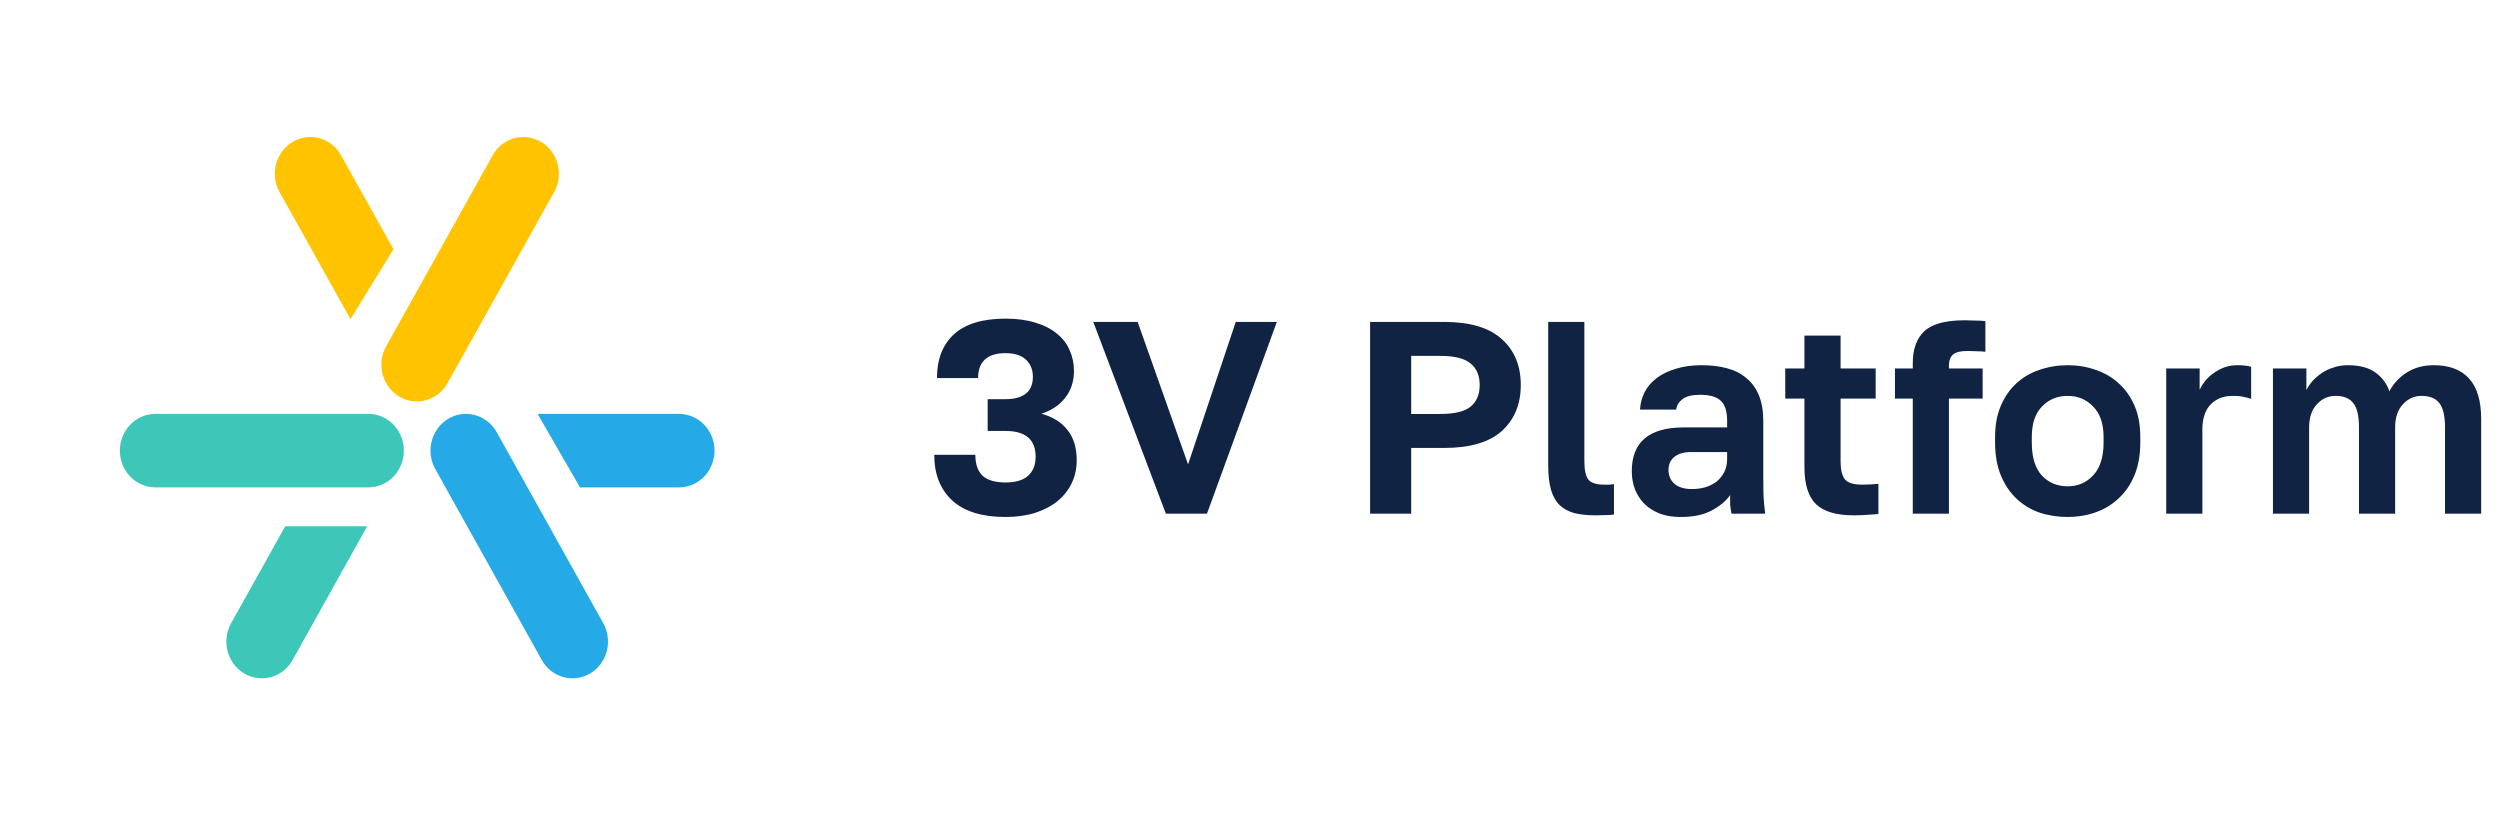 <?xml version="1.0" encoding="UTF-8"?> <svg xmlns="http://www.w3.org/2000/svg" width="146" height="48" viewBox="0 0 146 48" fill="none"> <path d="M7 26.317C7 25.132 7.928 24.171 9.073 24.171H21.513C22.658 24.171 23.586 25.132 23.586 26.317C23.586 27.502 22.658 28.463 21.513 28.463H9.073C7.928 28.463 7 27.502 7 26.317Z" fill="#3CC7B9"></path> <path d="M16.657 30.732L13.498 36.395C12.926 37.421 13.265 38.734 14.257 39.326C15.249 39.919 16.517 39.567 17.089 38.541L21.445 30.732H16.657Z" fill="#3CC7B9"></path> <path d="M26.102 24.506L26.082 24.52C25.165 25.137 24.865 26.398 25.419 27.39L31.639 38.541C32.211 39.567 33.479 39.919 34.471 39.326C35.462 38.734 35.802 37.421 35.23 36.395L29.01 25.244C28.63 24.564 27.944 24.18 27.236 24.171L27.215 24.171C27.082 24.171 26.947 24.184 26.815 24.211L26.787 24.217C26.578 24.262 26.372 24.343 26.177 24.459C26.152 24.474 26.127 24.49 26.102 24.506Z" fill="#25A9E7"></path> <path d="M33.872 28.463H39.655C40.8 28.463 41.728 27.502 41.728 26.317C41.728 25.132 40.8 24.171 39.655 24.171H31.394L33.872 28.463Z" fill="#25A9E7"></path> <path d="M20.468 18.638L22.979 14.556L19.92 9.073C19.348 8.047 18.08 7.695 17.088 8.288C16.097 8.88 15.757 10.193 16.329 11.219L20.468 18.638Z" fill="#FFC300"></path> <path d="M31.602 8.288C30.61 7.696 29.342 8.047 28.77 9.074L22.55 20.224C21.977 21.25 22.317 22.563 23.309 23.155C24.3 23.748 25.568 23.396 26.141 22.37L32.361 11.22C32.933 10.193 32.593 8.881 31.602 8.288Z" fill="#FFC300"></path> <path d="M58.72 30.192C57.355 30.192 56.32 29.872 55.616 29.232C54.912 28.581 54.56 27.691 54.56 26.56H56.96C56.96 27.104 57.099 27.509 57.376 27.776C57.664 28.043 58.112 28.176 58.72 28.176C59.307 28.176 59.744 28.048 60.032 27.792C60.331 27.525 60.48 27.152 60.48 26.672C60.48 25.669 59.893 25.168 58.72 25.168H57.68V23.312H58.72C59.232 23.312 59.627 23.205 59.904 22.992C60.181 22.779 60.32 22.448 60.32 22C60.32 21.595 60.187 21.264 59.92 21.008C59.653 20.752 59.253 20.624 58.72 20.624C58.176 20.624 57.771 20.752 57.504 21.008C57.248 21.253 57.12 21.611 57.12 22.08H54.72C54.72 20.981 55.051 20.128 55.712 19.52C56.384 18.912 57.387 18.608 58.72 18.608C59.392 18.608 59.979 18.688 60.48 18.848C60.981 18.997 61.397 19.211 61.728 19.488C62.059 19.755 62.304 20.075 62.464 20.448C62.635 20.821 62.72 21.227 62.72 21.664C62.72 22.283 62.544 22.811 62.192 23.248C61.851 23.675 61.392 23.979 60.816 24.16C61.477 24.341 61.984 24.656 62.336 25.104C62.699 25.552 62.88 26.144 62.88 26.88C62.88 27.36 62.784 27.803 62.592 28.208C62.4 28.613 62.123 28.965 61.76 29.264C61.408 29.552 60.971 29.781 60.448 29.952C59.936 30.112 59.36 30.192 58.72 30.192ZM63.847 18.8H66.439L69.383 27.12L72.168 18.8H74.567L70.487 30H68.088L63.847 18.8ZM80.014 18.8H84.334C85.849 18.8 86.974 19.136 87.71 19.808C88.446 20.469 88.814 21.36 88.814 22.48C88.814 23.6 88.446 24.496 87.71 25.168C86.974 25.829 85.849 26.16 84.334 26.16H82.414V30H80.014V18.8ZM84.094 24.176C84.948 24.176 85.545 24.032 85.886 23.744C86.238 23.456 86.414 23.035 86.414 22.48C86.414 21.936 86.238 21.52 85.886 21.232C85.545 20.933 84.948 20.784 84.094 20.784H82.414V24.176H84.094ZM93.215 30.096C92.724 30.096 92.303 30.053 91.951 29.968C91.599 29.872 91.306 29.712 91.071 29.488C90.847 29.264 90.682 28.965 90.575 28.592C90.468 28.208 90.415 27.733 90.415 27.168V18.8H92.527V26.912C92.527 27.456 92.607 27.824 92.767 28.016C92.927 28.208 93.236 28.304 93.695 28.304C93.812 28.304 93.914 28.304 93.999 28.304C94.084 28.293 94.17 28.283 94.255 28.272V30.048C94.17 30.069 94.015 30.08 93.791 30.08C93.567 30.091 93.375 30.096 93.215 30.096ZM98.16 30.192C97.702 30.192 97.296 30.128 96.944 30C96.592 29.861 96.294 29.675 96.048 29.44C95.803 29.195 95.616 28.912 95.488 28.592C95.36 28.261 95.296 27.904 95.296 27.52C95.296 25.813 96.31 24.96 98.336 24.96H100.864V24.56C100.864 24.005 100.736 23.616 100.48 23.392C100.235 23.168 99.84 23.056 99.296 23.056C98.816 23.056 98.47 23.141 98.256 23.312C98.043 23.472 97.92 23.675 97.888 23.92H95.776C95.798 23.557 95.888 23.216 96.048 22.896C96.219 22.576 96.454 22.304 96.752 22.08C97.062 21.845 97.435 21.664 97.872 21.536C98.31 21.397 98.811 21.328 99.376 21.328C99.92 21.328 100.411 21.387 100.848 21.504C101.296 21.621 101.675 21.813 101.984 22.08C102.304 22.336 102.55 22.672 102.72 23.088C102.891 23.504 102.976 24.005 102.976 24.592V27.84C102.976 28.288 102.982 28.683 102.992 29.024C103.014 29.355 103.046 29.68 103.088 30H101.12C101.078 29.765 101.051 29.589 101.04 29.472C101.04 29.344 101.04 29.157 101.04 28.912C100.806 29.253 100.448 29.552 99.968 29.808C99.499 30.064 98.896 30.192 98.16 30.192ZM98.816 28.56C99.072 28.56 99.323 28.528 99.568 28.464C99.814 28.389 100.032 28.283 100.224 28.144C100.416 27.995 100.571 27.808 100.688 27.584C100.806 27.36 100.864 27.099 100.864 26.8V26.4H98.736C98.331 26.4 98.011 26.496 97.776 26.688C97.552 26.869 97.44 27.12 97.44 27.44C97.44 27.781 97.558 28.053 97.792 28.256C98.027 28.459 98.368 28.56 98.816 28.56ZM108.259 30.096C107.257 30.096 106.526 29.883 106.067 29.456C105.609 29.019 105.379 28.293 105.379 27.28V23.28H104.259V21.52H105.379V19.6H107.491V21.52H109.539V23.28H107.491V26.96C107.491 27.44 107.577 27.787 107.747 28C107.929 28.203 108.259 28.304 108.739 28.304C109.059 28.304 109.379 28.288 109.699 28.256V30.016C109.497 30.037 109.283 30.053 109.059 30.064C108.846 30.085 108.579 30.096 108.259 30.096ZM111.706 23.28H110.666V21.52H111.706V21.2C111.706 20.389 111.93 19.771 112.378 19.344C112.836 18.917 113.626 18.704 114.746 18.704C114.906 18.704 115.103 18.709 115.338 18.72C115.583 18.72 115.786 18.731 115.946 18.752V20.544C115.786 20.523 115.61 20.512 115.418 20.512C115.236 20.501 115.066 20.496 114.906 20.496C114.5 20.496 114.218 20.565 114.058 20.704C113.898 20.843 113.818 21.061 113.818 21.36V21.52H115.786V23.28H113.818V30H111.706V23.28ZM120.753 30.192C120.177 30.192 119.628 30.107 119.105 29.936C118.593 29.755 118.145 29.483 117.761 29.12C117.377 28.757 117.073 28.304 116.849 27.76C116.625 27.216 116.513 26.576 116.513 25.84V25.52C116.513 24.827 116.625 24.219 116.849 23.696C117.073 23.173 117.377 22.736 117.761 22.384C118.145 22.032 118.593 21.771 119.105 21.6C119.628 21.419 120.177 21.328 120.753 21.328C121.329 21.328 121.873 21.419 122.385 21.6C122.897 21.771 123.345 22.032 123.729 22.384C124.124 22.736 124.433 23.173 124.657 23.696C124.881 24.219 124.993 24.827 124.993 25.52V25.84C124.993 26.565 124.881 27.2 124.657 27.744C124.433 28.288 124.124 28.741 123.729 29.104C123.345 29.467 122.897 29.739 122.385 29.92C121.873 30.101 121.329 30.192 120.753 30.192ZM120.753 28.4C121.35 28.4 121.846 28.187 122.241 27.76C122.646 27.333 122.849 26.693 122.849 25.84V25.52C122.849 24.741 122.646 24.149 122.241 23.744C121.846 23.328 121.35 23.12 120.753 23.12C120.145 23.12 119.644 23.328 119.249 23.744C118.854 24.149 118.657 24.741 118.657 25.52V25.84C118.657 26.704 118.854 27.349 119.249 27.776C119.644 28.192 120.145 28.4 120.753 28.4ZM126.507 21.52H128.459V22.768C128.534 22.597 128.64 22.427 128.779 22.256C128.918 22.075 129.083 21.92 129.275 21.792C129.467 21.653 129.675 21.541 129.899 21.456C130.134 21.371 130.39 21.328 130.667 21.328C130.87 21.328 131.04 21.339 131.179 21.36C131.328 21.381 131.424 21.403 131.467 21.424V23.296C131.36 23.253 131.222 23.216 131.051 23.184C130.891 23.141 130.672 23.12 130.395 23.12C130.075 23.12 129.803 23.173 129.579 23.28C129.355 23.387 129.168 23.531 129.019 23.712C128.88 23.883 128.779 24.085 128.715 24.32C128.651 24.555 128.619 24.8 128.619 25.056V30H126.507V21.52ZM132.741 21.52H134.693V22.784C134.789 22.592 134.912 22.411 135.061 22.24C135.221 22.069 135.403 21.915 135.605 21.776C135.819 21.637 136.048 21.531 136.293 21.456C136.549 21.371 136.821 21.328 137.109 21.328C137.792 21.328 138.325 21.467 138.709 21.744C139.104 22.021 139.381 22.389 139.541 22.848C139.776 22.4 140.112 22.037 140.549 21.76C140.997 21.472 141.525 21.328 142.133 21.328C143.04 21.328 143.728 21.589 144.197 22.112C144.667 22.624 144.901 23.413 144.901 24.48V30H142.789V24.96C142.789 24.288 142.677 23.813 142.453 23.536C142.24 23.259 141.893 23.12 141.413 23.12C140.987 23.12 140.624 23.285 140.325 23.616C140.027 23.936 139.877 24.384 139.877 24.96V30H137.765V24.96C137.765 24.288 137.653 23.813 137.429 23.536C137.216 23.259 136.869 23.12 136.389 23.12C135.963 23.12 135.6 23.285 135.301 23.616C135.003 23.936 134.853 24.384 134.853 24.96V30H132.741V21.52Z" fill="#102342"></path> </svg> 